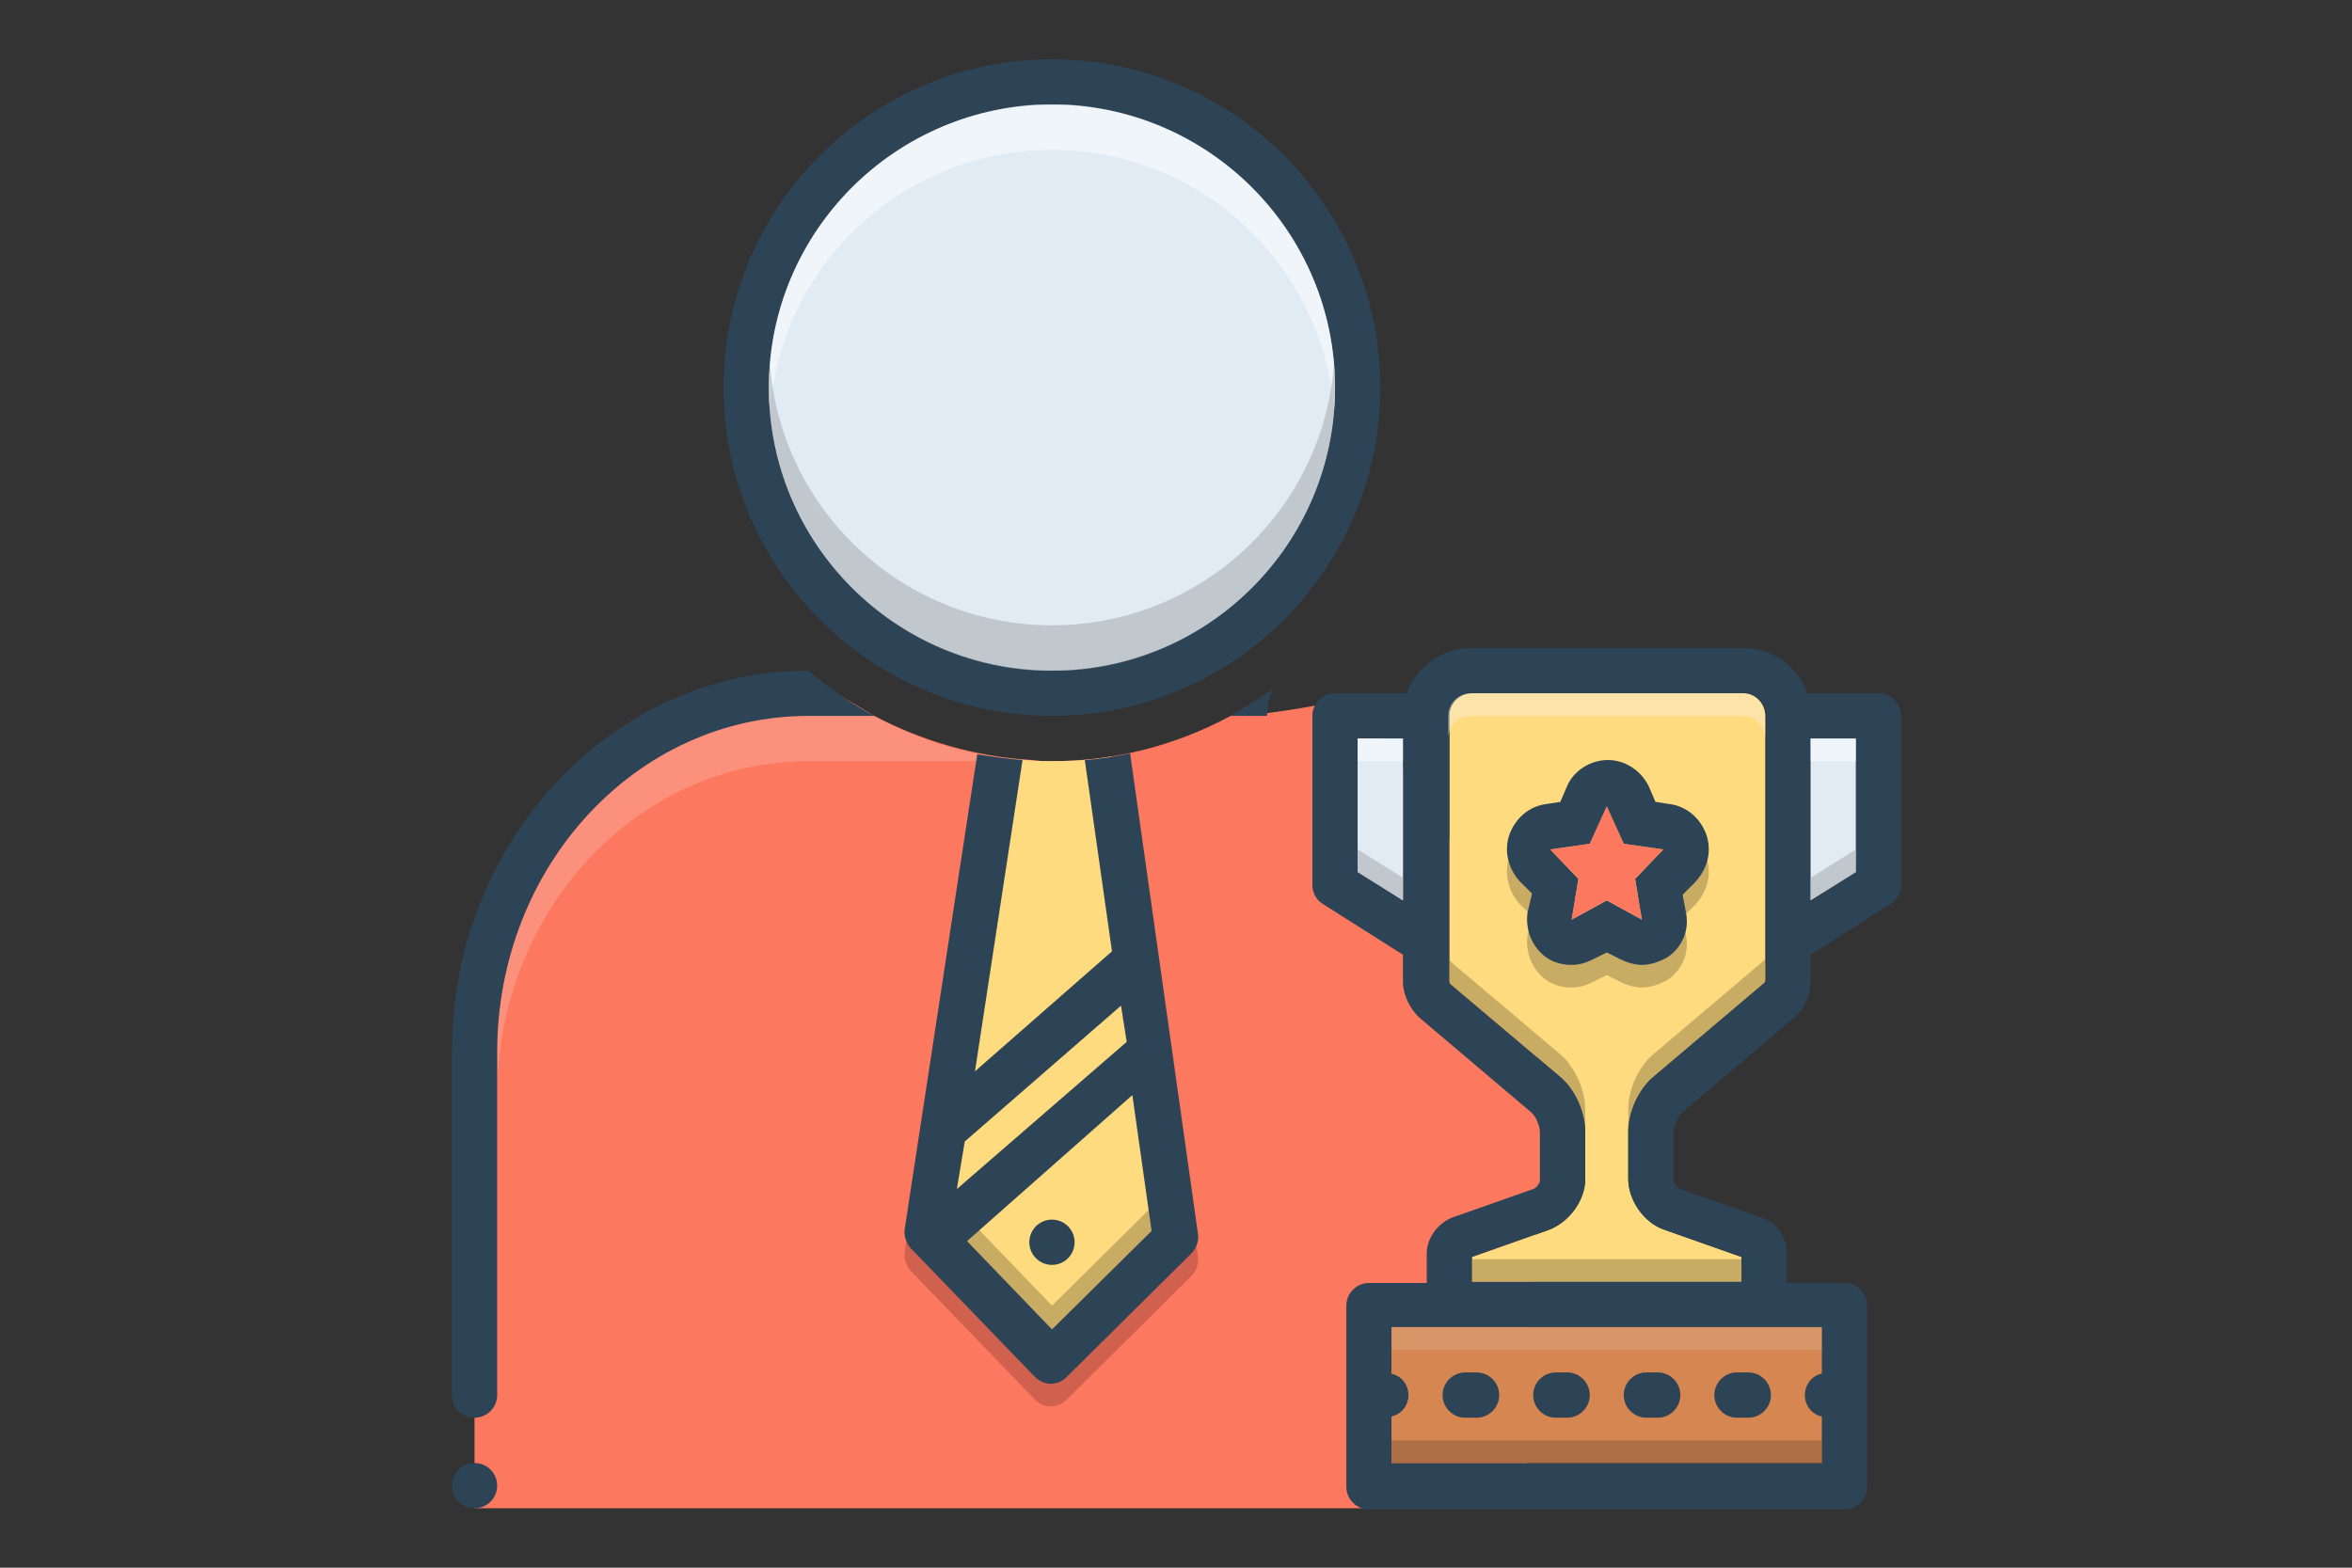 <svg xmlns="http://www.w3.org/2000/svg" xmlns:xlink="http://www.w3.org/1999/xlink" width="600" zoomAndPan="magnify" viewBox="0 0 450 300" height="400" preserveAspectRatio="xMidYMid meet" version="1.0"><rect x="0" y="0" width="450" height="300" fill="#333333" stroke="none"/><defs><clipPath id="6462d582e7"><path d="M 90 132 L 296 132 L 296 288.848 L 90 288.848 Z M 90 132 " clip-rule="nonzero"/></clipPath><clipPath id="152f5dc196"><path d="M 86.348 279 L 96 279 L 96 288.848 L 86.348 288.848 Z M 86.348 279 " clip-rule="nonzero"/></clipPath><clipPath id="81e9ae25c7"><path d="M 138 11.348 L 265 11.348 L 265 137 L 138 137 Z M 138 11.348 " clip-rule="nonzero"/></clipPath><clipPath id="0005718794"><path d="M 251 123 L 363.848 123 L 363.848 288.848 L 251 288.848 Z M 251 123 " clip-rule="nonzero"/></clipPath><clipPath id="cf7e37df6d"><path d="M 86.348 128 L 168 128 L 168 272 L 86.348 272 Z M 86.348 128 " clip-rule="nonzero"/></clipPath></defs><g clip-path="url(#6462d582e7)"><path fill="#fc785e" d="M 257.59 133.742 C 257.59 133.742 251.957 135.258 241.777 136.559 L 241.777 136.34 L 236.363 136.559 L 235.062 137.207 C 224.879 142.625 213.398 145.656 201.27 145.656 C 199.969 145.656 198.668 145.656 197.367 145.441 C 186.539 144.789 176.355 141.758 167.258 136.992 C 165.09 135.691 162.926 134.391 160.758 133.094 C 109.418 127.895 90.789 187.465 90.789 187.465 L 90.789 288.629 L 293.77 288.629 C 293.77 288.629 288.352 276.281 294.852 227.977 C 301.352 179.668 257.59 133.742 257.59 133.742 Z M 257.59 133.742 " fill-opacity="1" fill-rule="nonzero"/></g><path fill="#f9dbd7" d="M 197.586 145.656 L 154.691 145.656 C 121.766 145.656 95.121 174.469 95.121 209.777 L 95.121 201.113 C 95.121 165.801 121.766 136.992 154.691 136.992 L 167.258 136.992 C 176.355 141.973 186.539 145.008 197.367 145.441 C 197.367 145.656 197.367 145.656 197.586 145.656 Z M 197.586 145.656 " fill-opacity="0.247" fill-rule="nonzero"/><path fill="#a54b3f" d="M 216.215 148.473 C 213.398 149.121 210.582 149.555 207.551 149.773 L 212.75 186.383 L 186.539 209.344 L 195.637 149.773 C 192.82 149.555 189.785 149.121 186.969 148.688 L 173.105 239.457 C 172.891 240.754 173.324 242.055 174.191 243.141 L 198.02 267.836 C 198.887 268.699 199.969 269.133 201.051 269.133 C 202.133 269.133 203.219 268.699 204.086 267.836 L 227.914 244.223 C 228.781 243.355 229.43 241.84 229.215 240.539 Z M 184.586 222.777 C 184.586 222.559 184.586 222.559 184.586 222.777 L 214.48 196.781 L 215.566 203.711 L 183.289 232.09 Z M 201.27 258.734 L 185.02 241.84 L 216.648 213.895 L 220.332 239.891 Z M 201.27 258.734 " fill-opacity="0.498" fill-rule="nonzero"/><path fill="#ffdb80" d="M 337.742 136.992 L 337.742 187.684 C 337.742 187.898 337.527 188.117 337.527 188.117 L 316.297 206.094 C 313.48 208.477 311.531 212.812 311.531 216.492 L 311.531 225.594 C 311.531 229.707 314.562 234.039 318.465 235.34 L 333.195 240.539 L 333.195 245.305 L 281.637 245.305 L 281.637 240.539 L 296.367 235.34 C 300.266 233.824 303.301 229.707 303.301 225.594 L 303.301 216.492 C 303.301 212.812 301.352 208.477 298.535 206.094 L 277.52 188.332 C 277.52 188.332 277.305 187.898 277.305 187.898 L 277.305 136.992 C 277.305 134.609 279.254 132.66 281.637 132.66 L 333.629 132.66 C 335.793 132.66 337.742 134.609 337.742 136.992 Z M 337.742 136.992 " fill-opacity="1" fill-rule="nonzero"/><path fill="#937d4a" d="M 326.48 164.07 C 325.395 161.035 322.797 158.652 319.547 158.223 L 316.73 157.789 L 315.43 154.754 C 313.914 151.723 310.883 149.773 307.633 149.773 C 304.383 149.773 301.133 151.723 299.832 154.754 L 298.535 157.789 L 295.719 158.223 C 292.469 158.652 289.867 161.035 288.785 164.07 C 287.703 167.102 288.57 170.57 290.734 172.953 L 293.117 175.336 L 292.25 179.016 C 291.82 182.266 293.117 185.516 295.719 187.465 C 297.234 188.547 298.969 188.98 300.699 188.98 C 302.215 188.98 303.516 188.547 304.816 187.898 L 307.414 186.598 L 310.016 187.898 C 311.316 188.547 312.832 188.98 314.133 188.98 C 315.863 188.98 317.598 188.332 319.113 187.465 C 321.93 185.516 323.23 182.266 322.578 179.016 L 321.93 175.551 L 324.312 173.168 C 326.695 170.57 327.562 167.32 326.48 164.07 Z M 314.133 180.316 L 307.414 176.633 L 300.699 180.316 L 302 172.52 L 296.586 166.887 L 304.168 165.801 L 307.414 158.652 L 310.664 165.801 L 318.246 166.887 L 312.832 172.52 Z M 314.133 180.316 " fill-opacity="0.498" fill-rule="nonzero"/><path fill="#ffdb80" d="M 201.27 145.656 C 198.453 145.656 195.637 145.441 193.035 145.223 L 179.172 238.371 L 199.969 259.82 L 225.746 236.422 L 212.531 144.789 C 208.852 145.441 205.168 145.656 201.27 145.656 Z M 201.27 145.656 " fill-opacity="1" fill-rule="nonzero"/><g clip-path="url(#152f5dc196)"><path fill="#2d4356" d="M 95.121 284.297 C 95.121 284.582 95.094 284.863 95.039 285.145 C 94.98 285.422 94.898 285.691 94.789 285.957 C 94.684 286.219 94.547 286.469 94.391 286.703 C 94.23 286.941 94.055 287.16 93.852 287.363 C 93.652 287.562 93.43 287.742 93.195 287.898 C 92.957 288.059 92.707 288.191 92.445 288.301 C 92.184 288.41 91.914 288.492 91.633 288.547 C 91.355 288.602 91.074 288.629 90.789 288.629 C 90.504 288.629 90.223 288.602 89.941 288.547 C 89.664 288.492 89.395 288.41 89.129 288.301 C 88.867 288.191 88.617 288.059 88.383 287.898 C 88.145 287.742 87.926 287.562 87.723 287.363 C 87.523 287.16 87.344 286.941 87.188 286.703 C 87.027 286.469 86.895 286.219 86.785 285.957 C 86.676 285.691 86.594 285.422 86.539 285.145 C 86.484 284.863 86.457 284.582 86.457 284.297 C 86.457 284.012 86.484 283.73 86.539 283.453 C 86.594 283.172 86.676 282.902 86.785 282.641 C 86.895 282.379 87.027 282.129 87.188 281.891 C 87.344 281.656 87.523 281.434 87.723 281.234 C 87.926 281.035 88.145 280.855 88.383 280.695 C 88.617 280.539 88.867 280.402 89.129 280.297 C 89.395 280.188 89.664 280.105 89.941 280.047 C 90.223 279.992 90.504 279.965 90.789 279.965 C 91.074 279.965 91.355 279.992 91.633 280.047 C 91.914 280.105 92.184 280.188 92.445 280.297 C 92.707 280.402 92.957 280.539 93.195 280.695 C 93.43 280.855 93.652 281.035 93.852 281.234 C 94.055 281.434 94.23 281.656 94.391 281.891 C 94.547 282.129 94.684 282.379 94.789 282.641 C 94.898 282.902 94.98 283.172 95.039 283.453 C 95.094 283.73 95.121 284.012 95.121 284.297 Z M 95.121 284.297 " fill-opacity="1" fill-rule="nonzero"/></g><path fill="#2d4356" d="M 205.602 237.723 C 205.602 238.008 205.574 238.289 205.516 238.566 C 205.461 238.848 205.379 239.117 205.27 239.383 C 205.16 239.645 205.027 239.895 204.871 240.129 C 204.711 240.367 204.531 240.586 204.332 240.785 C 204.129 240.988 203.91 241.168 203.676 241.324 C 203.438 241.484 203.188 241.617 202.926 241.727 C 202.664 241.836 202.391 241.918 202.113 241.973 C 201.836 242.027 201.551 242.055 201.27 242.055 C 200.984 242.055 200.703 242.027 200.422 241.973 C 200.145 241.918 199.871 241.836 199.609 241.727 C 199.348 241.617 199.098 241.484 198.859 241.324 C 198.625 241.168 198.406 240.988 198.203 240.785 C 198.004 240.586 197.824 240.367 197.664 240.129 C 197.508 239.895 197.375 239.645 197.266 239.383 C 197.156 239.117 197.074 238.848 197.02 238.566 C 196.965 238.289 196.934 238.008 196.934 237.723 C 196.934 237.438 196.965 237.156 197.02 236.879 C 197.074 236.598 197.156 236.328 197.266 236.066 C 197.375 235.801 197.508 235.551 197.664 235.316 C 197.824 235.078 198.004 234.859 198.203 234.66 C 198.406 234.457 198.625 234.277 198.859 234.121 C 199.098 233.961 199.348 233.828 199.609 233.719 C 199.871 233.613 200.145 233.527 200.422 233.473 C 200.703 233.418 200.984 233.391 201.27 233.391 C 201.551 233.391 201.836 233.418 202.113 233.473 C 202.391 233.527 202.664 233.613 202.926 233.719 C 203.188 233.828 203.438 233.961 203.676 234.121 C 203.91 234.277 204.129 234.457 204.332 234.66 C 204.531 234.859 204.711 235.078 204.871 235.316 C 205.027 235.551 205.16 235.801 205.27 236.066 C 205.379 236.328 205.461 236.598 205.516 236.879 C 205.574 237.156 205.602 237.438 205.602 237.723 Z M 205.602 237.723 " fill-opacity="1" fill-rule="nonzero"/><g clip-path="url(#81e9ae25c7)"><path fill="#2d4356" d="M 201.27 11.348 C 166.609 11.348 138.445 39.508 138.445 74.168 C 138.445 108.828 166.609 136.992 201.27 136.992 C 235.93 136.992 264.09 108.828 264.09 74.168 C 264.09 39.508 235.93 11.348 201.27 11.348 Z M 201.27 128.324 C 171.375 128.324 147.109 104.062 147.109 74.168 C 147.109 44.273 171.375 20.012 201.27 20.012 C 231.164 20.012 255.426 44.273 255.426 74.168 C 255.426 104.062 231.164 128.324 201.27 128.324 Z M 201.27 128.324 " fill-opacity="1" fill-rule="nonzero"/></g><path fill="#e1ebf4" d="M 255.426 74.168 C 255.426 104.062 231.164 128.324 201.27 128.324 C 171.375 128.324 147.109 104.062 147.109 74.168 C 147.109 44.273 171.375 20.012 201.27 20.012 C 231.164 20.012 255.426 44.273 255.426 74.168 Z M 255.426 74.168 " fill-opacity="1" fill-rule="nonzero"/><g clip-path="url(#0005718794)"><path fill="#2d4356" d="M 359.406 132.66 L 345.758 132.66 C 344.027 127.676 339.262 123.992 333.41 123.992 L 281.422 123.992 C 275.789 123.992 271.023 127.676 269.074 132.66 L 255.426 132.66 C 253.043 132.66 251.094 134.609 251.094 136.992 L 251.094 169.27 C 251.094 170.785 251.742 172.086 253.043 172.953 L 268.422 182.699 L 268.422 187.898 C 268.422 190.281 269.723 193.098 271.672 194.832 L 292.902 212.812 C 293.77 213.461 294.633 215.41 294.633 216.711 L 294.633 225.809 C 294.633 226.457 293.984 227.324 293.336 227.543 L 277.953 232.957 C 275.137 234.039 272.973 236.855 272.973 239.891 L 272.973 245.523 L 261.922 245.523 C 259.539 245.523 257.59 247.473 257.59 249.855 L 257.59 284.516 C 257.59 286.898 259.539 288.848 261.922 288.848 L 352.906 288.848 C 355.289 288.848 357.238 286.898 357.238 284.516 L 357.238 249.855 C 357.238 247.473 355.289 245.523 352.906 245.523 L 341.859 245.523 L 341.859 239.891 C 341.859 236.855 339.91 233.824 336.879 232.957 L 321.496 227.543 C 320.848 227.324 320.195 226.457 320.195 225.809 L 320.195 216.711 C 320.195 215.629 321.062 213.676 321.93 212.812 L 343.16 194.832 C 345.109 193.312 346.41 190.5 346.41 187.898 L 346.41 182.699 L 361.789 172.953 C 363.09 172.086 363.738 170.785 363.738 169.27 L 363.738 136.992 C 363.738 134.609 361.789 132.66 359.406 132.66 Z M 268.422 172.301 L 259.758 166.668 L 259.758 141.324 L 268.422 141.324 Z M 348.574 253.969 L 348.574 262.852 C 346.625 263.285 345.324 265.02 345.324 266.969 C 345.324 268.918 346.625 270.652 348.574 271.082 L 348.574 279.965 L 266.258 279.965 L 266.258 271.082 C 268.207 270.652 269.504 268.918 269.504 266.969 C 269.504 265.02 268.207 263.285 266.258 262.852 L 266.258 253.969 Z M 337.742 187.684 C 337.742 187.898 337.527 188.117 337.527 188.117 L 316.297 206.094 C 313.48 208.477 311.531 212.812 311.531 216.492 L 311.531 225.594 C 311.531 229.707 314.562 234.039 318.465 235.34 L 333.195 240.539 L 333.195 245.305 L 281.637 245.305 L 281.637 240.539 L 296.367 235.34 C 300.266 233.824 303.301 229.707 303.301 225.594 L 303.301 216.492 C 303.301 212.812 301.352 208.477 298.535 206.094 L 277.52 188.332 C 277.52 188.332 277.305 187.898 277.305 187.898 L 277.305 136.992 C 277.305 134.609 279.254 132.66 281.637 132.66 L 333.629 132.66 C 336.012 132.66 337.961 134.609 337.961 136.992 L 337.961 187.684 Z M 355.074 166.887 L 346.41 172.52 L 346.41 141.324 L 355.074 141.324 Z M 355.074 166.887 " fill-opacity="1" fill-rule="nonzero"/></g><path fill="#d68751" d="M 345.324 266.969 C 345.324 268.918 346.625 270.652 348.574 271.082 L 348.574 279.965 L 266.258 279.965 L 266.258 271.082 C 268.207 270.652 269.504 268.918 269.504 266.969 C 269.504 265.02 268.207 263.285 266.258 262.852 L 266.258 253.969 L 348.574 253.969 L 348.574 262.852 C 346.625 263.285 345.324 265.02 345.324 266.969 Z M 345.324 266.969 " fill-opacity="1" fill-rule="nonzero"/><path fill="#e1ebf4" d="M 268.422 141.324 L 268.422 172.301 L 259.758 166.887 L 259.758 141.324 Z M 268.422 141.324 " fill-opacity="1" fill-rule="nonzero"/><path fill="#e1ebf4" d="M 355.074 141.324 L 355.074 166.887 L 346.41 172.301 L 346.41 141.324 Z M 355.074 141.324 " fill-opacity="1" fill-rule="nonzero"/><path fill="#2d4356" d="M 297.668 271.301 L 299.832 271.301 C 302.215 271.301 304.168 269.352 304.168 266.969 C 304.168 264.586 302.215 262.637 299.832 262.637 L 297.668 262.637 C 295.285 262.637 293.336 264.586 293.336 266.969 C 293.336 269.352 295.285 271.301 297.668 271.301 Z M 297.668 271.301 " fill-opacity="1" fill-rule="nonzero"/><path fill="#2d4356" d="M 332.328 271.301 L 334.492 271.301 C 336.879 271.301 338.828 269.352 338.828 266.969 C 338.828 264.586 336.879 262.637 334.492 262.637 L 332.328 262.637 C 329.945 262.637 327.996 264.586 327.996 266.969 C 327.996 269.352 329.945 271.301 332.328 271.301 Z M 332.328 271.301 " fill-opacity="1" fill-rule="nonzero"/><path fill="#2d4356" d="M 314.996 271.301 L 317.164 271.301 C 319.547 271.301 321.496 269.352 321.496 266.969 C 321.496 264.586 319.547 262.637 317.164 262.637 L 314.996 262.637 C 312.613 262.637 310.664 264.586 310.664 266.969 C 310.664 269.352 312.613 271.301 314.996 271.301 Z M 314.996 271.301 " fill-opacity="1" fill-rule="nonzero"/><path fill="#2d4356" d="M 280.336 271.301 L 282.504 271.301 C 284.887 271.301 286.836 269.352 286.836 266.969 C 286.836 264.586 284.887 262.637 282.504 262.637 L 280.336 262.637 C 277.953 262.637 276.004 264.586 276.004 266.969 C 276.004 269.352 277.953 271.301 280.336 271.301 Z M 280.336 271.301 " fill-opacity="1" fill-rule="nonzero"/><path fill="#2d4356" d="M 326.48 159.738 C 325.395 156.703 322.797 154.32 319.547 153.887 L 316.73 153.453 L 315.43 150.422 C 313.914 147.391 310.883 145.441 307.633 145.441 C 304.383 145.441 301.133 147.391 299.832 150.422 L 298.535 153.453 L 295.719 153.887 C 292.469 154.32 289.867 156.703 288.785 159.738 C 287.703 162.77 288.57 166.234 290.734 168.617 L 293.117 171 L 292.25 174.684 C 291.82 177.934 293.117 181.184 295.719 183.133 C 297.234 184.215 298.969 184.648 300.699 184.648 C 302.215 184.648 303.516 184.215 304.816 183.566 L 307.414 182.266 L 310.016 183.566 C 311.316 184.215 312.832 184.648 314.133 184.648 C 315.863 184.648 317.598 184 319.113 183.133 C 321.93 181.184 323.23 177.934 322.578 174.684 L 321.93 171.219 L 324.312 168.836 C 326.695 166.234 327.562 162.988 326.48 159.738 Z M 314.133 175.984 L 307.414 172.301 L 300.699 175.984 L 302 168.188 L 296.586 162.555 L 304.168 161.469 L 307.414 154.32 L 310.664 161.469 L 318.246 162.555 L 312.832 168.188 Z M 314.133 175.984 " fill-opacity="1" fill-rule="nonzero"/><path fill="#fc785e" d="M 312.832 168.188 L 314.133 175.984 L 307.414 172.301 L 300.699 175.984 L 302 168.188 L 296.586 162.555 L 304.168 161.469 L 307.414 154.32 L 310.664 161.469 L 318.246 162.555 Z M 312.832 168.188 " fill-opacity="1" fill-rule="nonzero"/><g clip-path="url(#cf7e37df6d)"><path fill="#2d4356" d="M 154.691 128.324 C 117 128.324 86.457 161.035 86.457 201.328 L 86.457 266.969 C 86.457 269.352 88.406 271.301 90.789 271.301 C 93.172 271.301 95.121 269.352 95.121 266.969 L 95.121 201.328 C 95.121 165.801 121.766 136.992 154.691 136.992 L 167.258 136.992 C 162.707 134.609 158.594 131.574 154.691 128.324 Z M 154.691 128.324 " fill-opacity="1" fill-rule="nonzero"/></g><path fill="#937d4a" d="M 303.301 212.16 L 303.301 216.492 C 303.301 212.812 301.352 208.477 298.535 206.094 L 277.52 188.332 C 277.52 188.332 277.305 187.898 277.305 187.898 L 277.305 183.566 C 277.305 183.566 277.52 183.781 277.52 184 L 298.535 201.762 C 301.133 203.93 303.301 208.477 303.301 212.16 Z M 303.301 212.16 " fill-opacity="0.498" fill-rule="nonzero"/><path fill="#937d4a" d="M 337.742 183.348 L 337.742 187.684 C 337.742 187.898 337.527 188.117 337.527 188.117 L 316.297 206.094 C 313.48 208.477 311.531 212.812 311.531 216.492 L 311.531 212.16 C 311.531 208.477 313.48 204.145 316.297 201.762 L 337.527 183.781 C 337.527 183.781 337.742 183.348 337.742 183.348 Z M 337.742 183.348 " fill-opacity="0.498" fill-rule="nonzero"/><path fill="#ffffff" d="M 346.41 141.324 L 355.074 141.324 L 355.074 145.656 L 346.41 145.656 Z M 346.41 141.324 " fill-opacity="0.498" fill-rule="nonzero"/><path fill="#9fa5aa" d="M 355.074 162.555 L 355.074 166.887 L 346.41 172.301 L 346.41 167.969 Z M 355.074 162.555 " fill-opacity="0.498" fill-rule="nonzero"/><path fill="#ffffff" d="M 259.758 141.324 L 268.422 141.324 L 268.422 145.656 L 259.758 145.656 Z M 259.758 141.324 " fill-opacity="0.498" fill-rule="nonzero"/><path fill="#9fa5aa" d="M 268.422 167.969 L 268.422 172.301 L 259.758 166.887 L 259.758 162.555 Z M 268.422 167.969 " fill-opacity="0.498" fill-rule="nonzero"/><path fill="#f9edd2" d="M 337.742 136.992 L 337.742 141.324 C 337.742 138.941 335.793 136.992 333.41 136.992 L 281.422 136.992 C 279.039 136.992 277.086 138.941 277.086 141.324 L 277.086 136.992 C 277.086 134.609 279.039 132.66 281.422 132.66 L 333.41 132.66 C 335.793 132.66 337.742 134.609 337.742 136.992 Z M 337.742 136.992 " fill-opacity="0.498" fill-rule="nonzero"/><path fill="#937d4a" d="M 281.637 240.973 L 333.195 240.973 L 333.195 245.305 L 281.637 245.305 Z M 281.637 240.973 " fill-opacity="0.498" fill-rule="nonzero"/><path fill="#e5d0c3" d="M 266.258 253.969 L 348.574 253.969 L 348.574 258.301 L 266.258 258.301 Z M 266.258 253.969 " fill-opacity="0.2" fill-rule="nonzero"/><path fill="#72492d" d="M 266.258 275.633 L 348.574 275.633 L 348.574 279.965 L 266.258 279.965 Z M 266.258 275.633 " fill-opacity="0.4" fill-rule="nonzero"/><path fill="#ffffff" d="M 255.426 74.168 C 255.426 75.688 255.426 76.984 255.207 78.5 C 253.043 50.559 229.645 28.676 201.27 28.676 C 172.891 28.676 149.492 50.559 147.328 78.5 C 147.109 76.984 147.109 75.688 147.109 74.168 C 147.109 45.359 169.855 21.746 198.234 20.012 C 199.32 20.012 200.184 20.012 201.27 20.012 C 202.352 20.012 203.219 20.012 204.301 20.012 C 232.68 21.746 255.426 45.359 255.426 74.168 Z M 255.426 74.168 " fill-opacity="0.498" fill-rule="nonzero"/><path fill="#9fa5aa" d="M 255.426 74.168 C 255.426 102.98 232.68 126.809 204.301 128.324 C 203.219 128.324 202.352 128.324 201.27 128.324 C 200.184 128.324 199.32 128.324 198.234 128.324 C 169.855 126.809 147.109 102.98 147.109 74.168 C 147.109 72.652 147.109 71.352 147.328 69.836 C 149.492 97.781 172.891 119.66 201.27 119.66 C 229.645 119.66 253.043 97.781 255.207 69.836 C 255.426 71.352 255.426 72.652 255.426 74.168 Z M 255.426 74.168 " fill-opacity="0.498" fill-rule="nonzero"/><path fill="#937d4a" d="M 220.547 239.672 L 201.27 258.52 L 180.473 238.156 L 185.02 232.957 L 201.27 249.855 L 221.633 229.707 Z M 220.547 239.672 " fill-opacity="0.498" fill-rule="nonzero"/><path fill="#2d4356" d="M 242.426 136.992 C 242.426 135.043 242.859 133.309 243.512 131.793 C 240.91 133.742 238.094 135.477 235.277 136.992 Z M 242.426 136.992 " fill-opacity="1" fill-rule="nonzero"/><path fill="#2d4356" d="M 216.215 144.141 C 213.398 144.789 210.582 145.223 207.551 145.441 L 212.75 182.051 L 186.539 205.012 L 195.637 145.441 C 192.82 145.223 189.785 144.789 186.969 144.355 L 173.105 235.125 C 172.891 236.422 173.324 237.723 174.191 238.805 L 198.02 263.5 C 198.887 264.367 199.969 264.801 201.051 264.801 C 202.133 264.801 203.219 264.367 204.086 263.5 L 227.914 239.891 C 228.781 239.023 229.43 237.508 229.215 236.207 Z M 184.586 218.441 C 184.586 218.227 184.586 218.227 184.586 218.441 L 214.48 192.449 L 215.566 199.379 L 183.07 227.543 Z M 201.27 254.402 L 185.02 237.508 L 216.648 209.562 L 220.332 235.559 Z M 201.27 254.402 " fill-opacity="1" fill-rule="nonzero"/></svg>